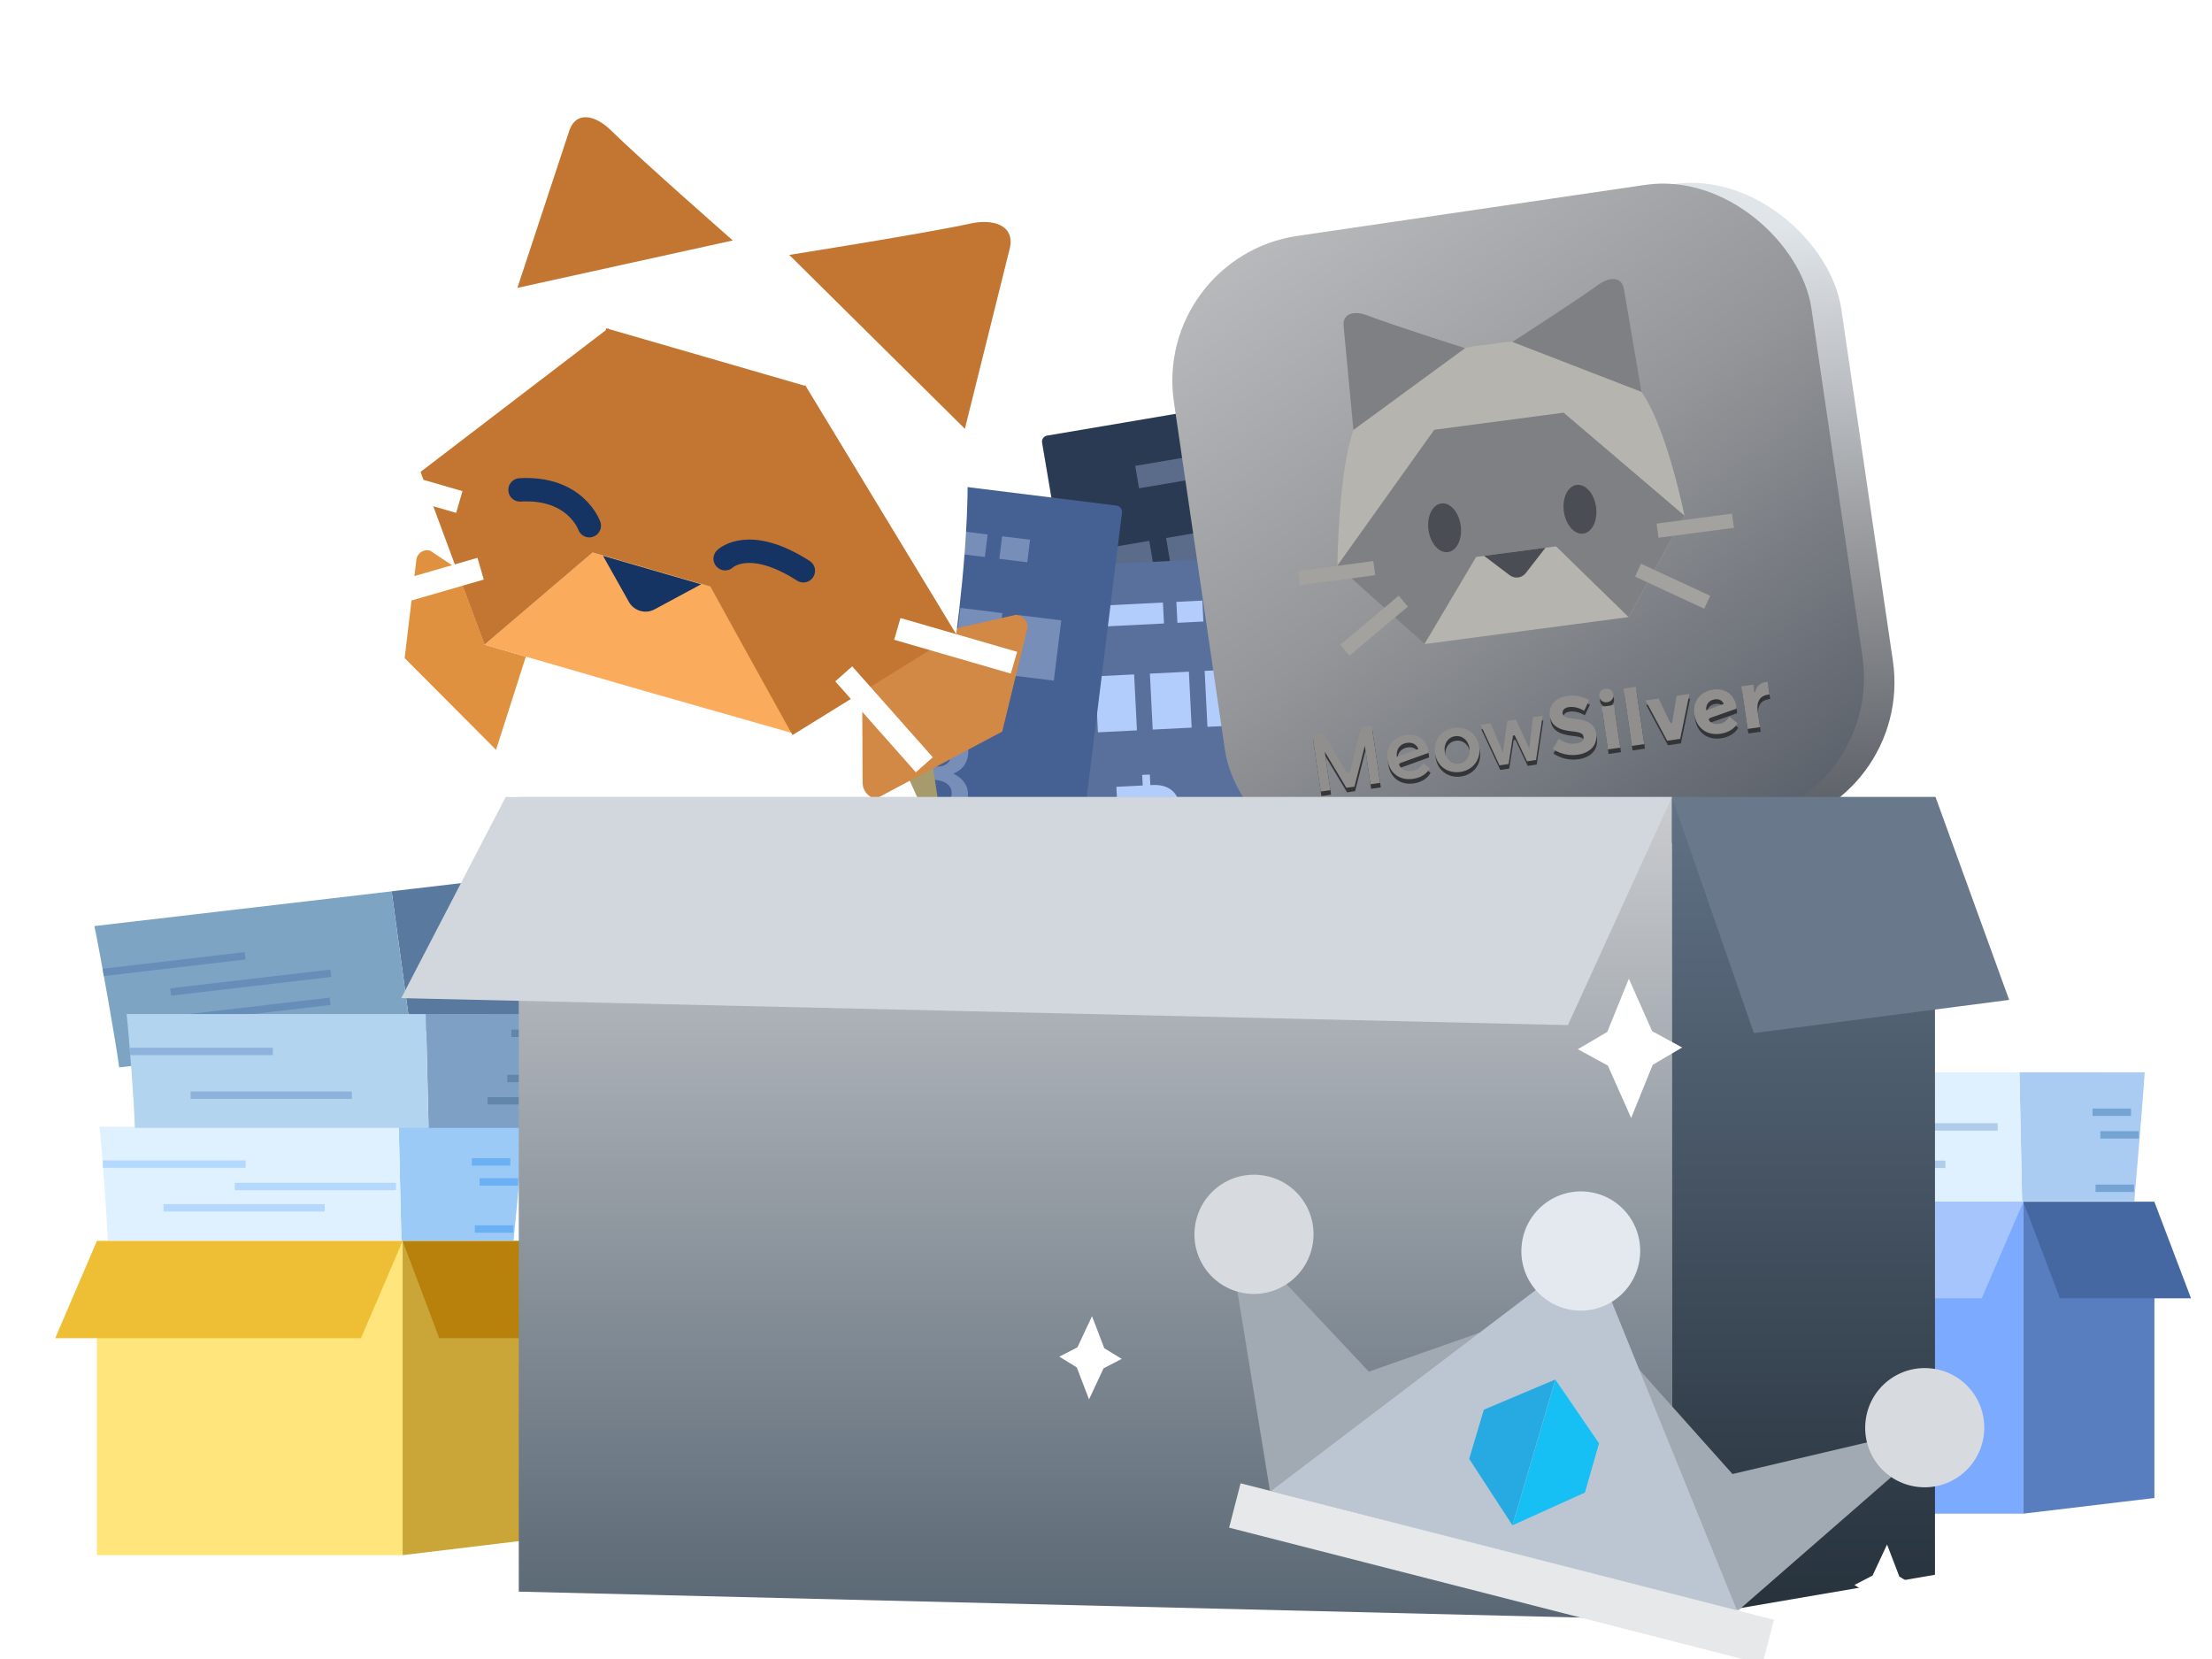 <svg fill="none" height="168" viewBox="0 0 224 168" width="224" xmlns="http://www.w3.org/2000/svg" xmlns:xlink="http://www.w3.org/1999/xlink"><filter id="a" color-interpolation-filters="sRGB" filterUnits="userSpaceOnUse" height="74.164" width="57.624" x="2.862" y="86.051"><feFlood flood-opacity="0" result="BackgroundImageFix"/><feColorMatrix in="SourceAlpha" result="hardAlpha" type="matrix" values="0 0 0 0 0 0 0 0 0 0 0 0 0 0 0 0 0 0 127 0"/><feOffset dy=".683"/><feGaussianBlur stdDeviation="1.366"/><feComposite in2="hardAlpha" operator="out"/><feColorMatrix type="matrix" values="0 0 0 0 0 0 0 0 0 0 0 0 0 0 0 0 0 0 0.15 0"/><feBlend in2="BackgroundImageFix" mode="normal" result="effect1_dropShadow_1770_139710"/><feBlend in="SourceGraphic" in2="effect1_dropShadow_1770_139710" mode="normal" result="shape"/></filter><filter id="b" color-interpolation-filters="sRGB" filterUnits="userSpaceOnUse" height="50.161" width="57.624" x="166.983" y="105.854"><feFlood flood-opacity="0" result="BackgroundImageFix"/><feColorMatrix in="SourceAlpha" result="hardAlpha" type="matrix" values="0 0 0 0 0 0 0 0 0 0 0 0 0 0 0 0 0 0 127 0"/><feOffset dy=".683"/><feGaussianBlur stdDeviation="1.366"/><feComposite in2="hardAlpha" operator="out"/><feColorMatrix type="matrix" values="0 0 0 0 0 0 0 0 0 0 0 0 0 0 0 0 0 0 0.15 0"/><feBlend in2="BackgroundImageFix" mode="normal" result="effect1_dropShadow_1770_139710"/><feBlend in="SourceGraphic" in2="effect1_dropShadow_1770_139710" mode="normal" result="shape"/></filter><filter id="c" color-interpolation-filters="sRGB" filterUnits="userSpaceOnUse" height="84.135" width="84.136" x="114.434" y="11.836"><feFlood flood-opacity="0" result="BackgroundImageFix"/><feColorMatrix in="SourceAlpha" result="hardAlpha" type="matrix" values="0 0 0 0 0 0 0 0 0 0 0 0 0 0 0 0 0 0 127 0"/><feOffset dy=".75"/><feGaussianBlur stdDeviation="2.31"/><feComposite in2="hardAlpha" operator="out"/><feColorMatrix type="matrix" values="0 0 0 0 0 0 0 0 0 0 0 0 0 0 0 0 0 0 0.2 0"/><feBlend in2="BackgroundImageFix" mode="normal" result="effect1_dropShadow_1770_139710"/><feBlend in="SourceGraphic" in2="effect1_dropShadow_1770_139710" mode="normal" result="shape"/></filter><filter id="d" color-interpolation-filters="sRGB" filterUnits="userSpaceOnUse" height="83.201" width="83.202" x="112.208" y="11.987"><feFlood flood-opacity="0" result="BackgroundImageFix"/><feColorMatrix in="SourceAlpha" result="hardAlpha" type="matrix" values="0 0 0 0 0 0 0 0 0 0 0 0 0 0 0 0 0 0 127 0"/><feOffset dy=".742"/><feGaussianBlur stdDeviation="2.285"/><feComposite in2="hardAlpha" operator="out"/><feColorMatrix type="matrix" values="0 0 0 0 0 0 0 0 0 0 0 0 0 0 0 0 0 0 0.2 0"/><feBlend in2="BackgroundImageFix" mode="normal" result="effect1_dropShadow_1770_139710"/><feBlend in="SourceGraphic" in2="effect1_dropShadow_1770_139710" mode="normal" result="shape"/></filter><filter id="e" color-interpolation-filters="sRGB" filterUnits="userSpaceOnUse" height="63.162" width="93.578" x="114.159" y="112.158"><feFlood flood-opacity="0" result="BackgroundImageFix"/><feColorMatrix in="SourceAlpha" result="hardAlpha" type="matrix" values="0 0 0 0 0 0 0 0 0 0 0 0 0 0 0 0 0 0 127 0"/><feOffset dx="3.907" dy="3.907"/><feGaussianBlur stdDeviation="3.399"/><feComposite in2="hardAlpha" operator="out"/><feColorMatrix type="matrix" values="0 0 0 0 0 0 0 0 0 0 0 0 0 0 0 0 0 0 0.2 0"/><feBlend in2="BackgroundImageFix" mode="normal" result="effect1_dropShadow_1770_139710"/><feBlend in="SourceGraphic" in2="effect1_dropShadow_1770_139710" mode="normal" result="shape"/></filter><linearGradient id="f" gradientUnits="userSpaceOnUse" x1="165.659" x2="161.964" y1="30.2" y2="100.654"><stop offset="0" stop-color="#e0e5ea"/><stop offset=".499" stop-color="#939598"/><stop offset="1" stop-color="#444952"/></linearGradient><linearGradient id="g" gradientUnits="userSpaceOnUse" x1="118.97" x2="159.209" y1="23.893" y2="99.817"><stop offset="0" stop-color="#bcbec0"/><stop offset=".499" stop-color="#939598"/><stop offset="1" stop-color="#595f69"/></linearGradient><linearGradient id="h" gradientUnits="userSpaceOnUse" x1="110.925" x2="110.925" y1="80.713" y2="164.03"><stop offset="0" stop-color="#cacccf"/><stop offset="1" stop-color="#596774"/></linearGradient><linearGradient id="i" gradientUnits="userSpaceOnUse" x1="182.63" x2="182.63" y1="80.713" y2="164.03"><stop offset="0" stop-color="#617286"/><stop offset="1" stop-color="#26313b"/></linearGradient><clipPath id="j"><path d="m0 0h224v168h-224z"/></clipPath><g clip-path="url(#j)"><rect fill="#2b3a53" height="52.005" rx=".617" transform="matrix(.986 -.167 .167 .986 -5.902 18.202)" width="31.843" x="105.414" y="44.237"/><g fill="#5b6c8a"><path d="m128.049 69.828c1.226.191 1.942.852 2.136 1.999.275 1.628-.75 2.789-2.804 3.137l-.28.047.212 1.254-.827.14-.213-1.254-2.855.483-1.579-9.339 2.855-.483-.194-1.147.827-.14.194 1.147.253-.043c1.681-.284 2.922.48 3.168 1.934.156.92-.132 1.655-.893 2.264zm-3.114-2.588-1.227.208.429 2.535 1.227-.208zm2.398.871c-.124-.734-.71-1.115-1.571-1.011l.429 2.535c.845-.198 1.271-.764 1.142-1.524zm-2.849 3.926.321 1.894 1.227-.208-.442-2.615-.507.086c-.467.079-.678.375-.599.842zm2.375 1.547.267-.045c1.001-.169 1.515-.778 1.375-1.605-.137-.814-.83-1.177-1.911-.994l-.173.029z"/><path d="m112.145 55.507h4.284v6.15h-4.284z" transform="matrix(.986 -.167 .167 .986 -7.687 19.482)"/><path d="m118.074 54.505h4.284v6.15h-4.284z" transform="matrix(.986 -.167 .167 .986 -7.437 20.457)"/><path d="m124.004 53.501h4.284v6.15h-4.284z" transform="matrix(.986 -.167 .167 .986 -7.187 21.432)"/><path d="m129.934 52.497h4.284v6.15h-4.284z" transform="matrix(.986 -.167 .167 .986 -6.936 22.407)"/><path d="m116.395 80.277h22.212v1.943h-22.212z" transform="matrix(.986 -.167 .167 .986 -11.759 20.538)"/><path d="m117.066 84.252h22.212v1.943h-22.212z" transform="matrix(.986 -.167 .167 .986 -12.413 20.706)"/><path d="m117.738 88.227h22.212v1.943h-22.212z" transform="matrix(.986 -.167 .167 .986 -13.066 20.874)"/><path d="m114.949 47.201h9.698v2.301h-9.698z" transform="matrix(.986 -.167 .167 .986 -6.263 19.834)"/><path d="m125.969 45.338h2.853v2.301h-2.853z" transform="matrix(.986 -.167 .167 .986 -5.797 21.646)"/></g><rect fill="#58709b" height="47.978" rx=".569" transform="matrix(.999 -.05 .05 .999 -2.764 5.101)" width="29.377" x="100.387" y="57.69"/><path d="m118.358 83.585c1.103.307 1.687.99 1.741 2.062.076 1.521-.989 2.474-2.909 2.571l-.261.013.058 1.172-.773.039-.058-1.172-2.668.134-.438-8.727 2.668-.134-.054-1.072.773-.039.054 1.072.237-.012c1.571-.079 2.625.756 2.693 2.115.043.86-.3 1.502-1.063 1.978zm-2.573-2.708-1.147.058.119 2.369 1.147-.058zm2.103 1.057c-.035-.686-.53-1.098-1.33-1.096l.119 2.369c.795-.09 1.246-.562 1.211-1.273zm-3.035 3.289.089 1.77 1.147-.058-.123-2.444-.474.024c-.436.022-.661.271-.639.707zm2.009 1.674.249-.013c.935-.047 1.472-.549 1.434-1.322-.039-.76-.634-1.168-1.644-1.117l-.162.008z" fill="#b2ccfb"/><path d="m105.34 68.742h3.952v5.673h-3.952z" fill="#b2ccfb" transform="matrix(.999 -.05 .05 .999 -3.311 5.363)"/><path d="m110.879 68.465h3.952v5.673h-3.952z" fill="#b2ccfb" transform="matrix(.999 -.05 .05 .999 -3.29 5.64)"/><path d="m116.422 68.186h3.952v5.673h-3.952z" fill="#b2ccfb" transform="matrix(.999 -.05 .05 .999 -3.27 5.918)"/><path d="m121.965 67.908h3.952v5.673h-3.952z" fill="#b2ccfb" transform="matrix(.999 -.05 .05 .999 -3.249 6.195)"/><path d="m106.551 91.897h20.492v1.792h-20.492z" fill="#b2ccfb" transform="matrix(.999 -.05 .05 .999 -4.47 5.453)"/><path d="m106.738 95.611h20.492v1.792h-20.492z" fill="#b2ccfb" transform="matrix(.999 -.05 .05 .999 -4.655 5.467)"/><path d="m106.926 99.326h20.492v1.792h-20.492z" fill="#b2ccfb" transform="matrix(.999 -.05 .05 .999 -4.841 5.481)"/><path d="m108.805 61.438h8.947v2.123h-8.947z" fill="#b2ccfb" transform="matrix(.999 -.05 .05 .999 -2.941 5.528)"/><path d="m119.102 60.922h2.632v2.123h-2.632z" fill="#b2ccfb" transform="matrix(.999 -.05 .05 .999 -2.902 6.043)"/><rect fill="#456194" height="52.005" rx=".617" transform="matrix(.992 .123 -.123 .992 6.419 -9.711)" width="31.843" x="82.172" y="47.342"/><path d="m96.531 78.343c1.12.534 1.617 1.372 1.474 2.527-.202 1.638-1.517 2.458-3.585 2.202l-.282-.035-.156 1.262-.833-.103.156-1.262-2.874-.355 1.16-9.4 2.874.355.142-1.155.833.103-.142 1.155.255.032c1.692.209 2.662 1.297 2.481 2.76-.114.926-.6 1.548-1.504 1.914zm-2.242-3.372-1.236-.152-.315 2.551 1.235.152zm2.048 1.521c.091-.739-.361-1.272-1.216-1.418l-.315 2.551c.866.052 1.436-.368 1.531-1.133zm-3.854 2.946-.235 1.907 1.235.152.325-2.632-.51-.063c-.47-.058-.757.166-.815.636zm1.833 2.162.269.033c1.007.124 1.675-.311 1.777-1.144.101-.819-.459-1.365-1.546-1.5l-.175-.021z" fill="#768eb8"/><path d="m85.394 60.066h4.284v6.15h-4.284z" fill="#768eb8" transform="matrix(.992 .123 -.123 .992 8.002 -10.01)"/><path d="m91.359 60.804h4.284v6.15h-4.284z" fill="#768eb8" transform="matrix(.992 .123 -.123 .992 8.138 -10.735)"/><path d="m97.332 61.541h4.284v6.15h-4.284z" fill="#768eb8" transform="matrix(.992 .123 -.123 .992 8.273 -11.461)"/><path d="m103.301 62.276h4.284v6.15h-4.284z" fill="#768eb8" transform="matrix(.992 .123 -.123 .992 8.408 -12.187)"/><path d="m82.371 85.018h22.212v1.943h-22.212z" fill="#768eb8" transform="matrix(.992 .123 -.123 .992 11.036 -9.451)"/><path d="m81.879 89.019h22.212v1.943h-22.212z" fill="#768eb8" transform="matrix(.992 .123 -.123 .992 11.523 -9.361)"/><path d="m81.383 93.019h22.212v1.943h-22.212z" fill="#768eb8" transform="matrix(.992 .123 -.123 .992 12.009 -9.27)"/><path d="m90.461 52.912h9.698v2.301h-9.698z" fill="#768eb8" transform="matrix(.992 .123 -.123 .992 7.164 -10.684)"/><path d="m101.555 54.282h2.853v2.301h-2.853z" fill="#768eb8" transform="matrix(.992 .123 -.123 .992 7.415 -12.033)"/><rect fill="#a79a6c" height="47.978" rx=".569" transform="matrix(.988 -.152 .152 .988 -8.485 10.13)" width="29.377" x="62.145" y="60.676"/><path d="m82.662 84.603c1.128.193 1.779.813 1.942 1.874.231 1.505-.731 2.562-2.631 2.854l-.259.04.178 1.16-.765.117-.178-1.16-2.64.405-1.325-8.637 2.64-.405-.163-1.061.765-.117.163 1.061.234-.036c1.555-.239 2.688.484 2.895 1.829.131.851-.145 1.525-.856 2.076zm-2.836-2.432-1.135.174.36 2.344 1.135-.174zm2.2.837c-.104-.679-.639-1.038-1.435-.954l.36 2.344c.782-.171 1.183-.687 1.075-1.39zm-2.683 3.582.269 1.752 1.135-.174-.371-2.418-.469.072c-.432.066-.63.337-.564.768zm2.169 1.46.247-.038c.925-.142 1.409-.696 1.291-1.461-.116-.753-.749-1.097-1.749-.944l-.16.025z" fill="#c0bba9"/><path d="m68.191 71.167h3.952v5.673h-3.952z" fill="#c0bba9" transform="matrix(.988 -.152 .152 .988 -10.007 11.168)"/><path d="m73.676 70.326h3.952v5.673h-3.952z" fill="#c0bba9" transform="matrix(.988 -.152 .152 .988 -9.816 11.991)"/><path d="m79.16 69.484h3.952v5.673h-3.952z" fill="#c0bba9" transform="matrix(.988 -.152 .152 .988 -9.625 12.813)"/><path d="m84.641 68.643h3.952v5.673h-3.952z" fill="#c0bba9" transform="matrix(.988 -.152 .152 .988 -9.434 13.635)"/><path d="m71.762 94.077h20.492v1.792h-20.492z" fill="#c0bba9" transform="matrix(.988 -.152 .152 .988 -13.441 11.975)"/><path d="m72.328 97.754h20.492v1.792h-20.492z" fill="#c0bba9" transform="matrix(.988 -.152 .152 .988 -13.992 12.104)"/><path d="m72.891 101.43h20.492v1.792h-20.492z" fill="#c0bba9" transform="matrix(.988 -.152 .152 .988 -14.543 12.232)"/><path d="m70.898 63.546h8.947v2.123h-8.947z" fill="#c0bba9" transform="matrix(.988 -.152 .152 .988 -8.819 11.491)"/><path d="m81.09 61.982h2.632v2.123h-2.632z" fill="#c0bba9" transform="matrix(.988 -.152 .152 .988 -8.464 13.019)"/><path d="m40.978 66.643 1.187-9.97c.082-.68.763-1.113 1.413-.901l12.732 8.49-3.879 11.571c-.203.704-.711.933-1.438.861l-10.019-10.053z" fill="#e09140"/><path d="m111.124 83.899c.794.081 1.006 1.143.304 1.526l-16.483 9.643-3.178-5.792 19.353-5.376z" fill="#c37631"/><path d="m79.547 95.526 8.446-12.003 10.951 6.504-3.997 5.041z" fill="#c37631"/><path d="m93.994 83.218-8.582-19.165-30.416-3.016-4.785 14.964 5.693 15.969 26.178 4.465s12.182-12.337 11.913-13.215z" fill="#fff"/><path d="m67.411 91.71-11.348-5.025c-.727-.172-1.47.235-1.753.956 0 0 .014 6.561.067 10.4.015 1.108.015 2.205.928 2.765l8.737 1.277c.932.134 1.867-.239 2.474-.993l1.97-6.997c.273-.967-.189-1.988-1.076-2.381z" fill="#c37631"/><path d="m87.887 92.373c.656-1.737-.128-2.5-1.065-2.453-2.594.131-11.407 1.82-15.067 2.749-.996.253-1.731 1.119-1.839 2.167-.176-.442.888 3.772 1.391 6.776.168 1.005.239 2.387 1.23 2.397 2.411.022 8.222.013 8.222.013.914.003 1.792-.35 2.466-.981l4.66-10.665z" fill="#faab5b"/><path d="m101.491 74.08 2.55-10.472c.107-.672-.458-1.323-1.17-1.345l-15.582 3.531.065 13.518c.008.739.561 1.413 1.311 1.594z" fill="#d38946"/><path d="m97.495 42.215s-5.389-13.785-19.559-16.87c-13.627-4.968-25.54 3.806-25.54 3.806-4.963 5.21-9.8 18.596-9.8 18.596l6.48 17.537 15.973 4.627 12.535 3.681 19.25-9.438s2.082-14.88.664-21.936z" fill="#fff"/><path d="m80.314 74.26-8.394-14.864-3.539-1.026-8.368-2.425-10.954 9.336 15.985 4.628z" fill="#faab5b"/><path d="m98.319 22.632c-4.846 1.046-18.397 3.18-18.397 3.18l17.789 17.611.001-.006.12-.492 4.447-17.865c.457-2.262-1.707-2.917-3.962-2.432z" fill="#c37631"/><path d="m61.836 13.171c-1.47-1.443-3.415-1.981-4.146-.056l-5.297 16.037 21.816-4.802s-9.21-8.078-12.37-11.178z" fill="#c37631"/><path d="m49.066 65.281 10.948-9.334 11.907 3.45 8.333 15.041 16.548-10.245.014.007-.005-.009.025-.015-.048-.023-15.164-25.009.025-.039-.058-.015-.06-.099-.043.07-19.861-5.751-.003-.084-.078.06-.158-.047-.063.216-18.738 14.33" fill="#c37631"/><path clip-rule="evenodd" d="m34.382 48.516 11.812 3.422.638-2.203-11.812-3.422z" fill="#fff" fill-rule="evenodd"/><path clip-rule="evenodd" d="m37.177 62.112 11.812-3.422-.636-2.203-11.812 3.422z" fill="#fff" fill-rule="evenodd"/><path clip-rule="evenodd" d="m102.362 68.21-11.812-3.422.638-2.203 11.812 3.422z" fill="#fff" fill-rule="evenodd"/><path clip-rule="evenodd" d="m92.745 78.206-8.161-9.207 1.714-1.521 8.161 9.207z" fill="#fff" fill-rule="evenodd"/><path d="m59.675 53.235s-1.371-3.95-7.016-3.626" stroke="#153464" stroke-linecap="round" stroke-width="2.368"/><path d="m73.433 56.578s2.377-2.341 7.918 1.223" stroke="#153464" stroke-linecap="round" stroke-width="2.368"/><path d="m61.062 56.285 9.938 2.882-4.715 2.541c-.926.5-2.083.163-2.598-.754z" fill="#153464"/><g filter="url(#a)"><path d="m40.776 124.989h-30.963v31.811h30.963z" fill="#ffe57c"/><path d="m54.047 124.989h-13.274v31.811l13.274-1.6z" fill="#caa537"/><path d="m36.556 134.826h-30.962l4.216-9.839h30.963z" fill="#eebf34"/><path d="m57.753 134.824h-13.274l-3.705-9.837h13.273z" fill="#b7810c"/><path d="m52.904 102.63-11.289 1.321c-.755-5.559-1.768-13.01-1.954-14.376-.064-0 11.74-1.374 12.602-1.475.312 5.685.588 13.941.64 14.53z" fill="#597a9e"/><path d="m12.072 107.408 29.545-3.457-1.957-14.372c-11.971 1.401-19.275 2.25-30.102 3.517.584 2.756 2.213 11.96 2.513 14.312z" fill="#7ea4c4"/><g stroke-miterlimit="10" stroke-width=".75"><path d="m24.823 96.107-14.366 1.681" stroke="#678db9"/><path d="m33.498 97.874-16.216 1.898" stroke="#678db9"/><path d="m33.423 100.711-16.216 1.897" stroke="#678db9"/><path d="m52.419 90.556-3.872.453" stroke="#6bb0f4"/><path d="m52.686 96.317-3.873.453" stroke="#6bb0f4"/><path d="m51.411 92.715-3.872.453" stroke="#6bb0f4"/></g><path d="m52.016 124.946h-11.366c-.104-4.458-.244-10.434-.27-11.53-.064-.006 11.82 0 12.688 0-.351 4.516-1.036 11.061-1.053 11.53z" fill="#9bcaf7"/><path d="m10.903 124.947h29.747l-.273-11.527c-12.053 0-19.406-.005-30.306-.005.26 2.23.808 9.647.833 11.532z" fill="#dff0ff"/><path d="m24.878 117.201h-14.464" stroke="#b5d8ff" stroke-miterlimit="10" stroke-width=".75"/><path d="m40.1 119.466h-16.327" stroke="#b5d8ff" stroke-miterlimit="10" stroke-width=".75"/><path d="m32.882 121.631h-16.327" stroke="#b5d8ff" stroke-miterlimit="10" stroke-width=".75"/><path d="m52.468 119.003h-3.898" stroke="#6bb0f4" stroke-miterlimit="10" stroke-width=".75"/><path d="m51.984 123.774h-3.898" stroke="#6bb0f4" stroke-miterlimit="10" stroke-width=".75"/><path d="m51.679 116.981h-3.898" stroke="#6bb0f4" stroke-miterlimit="10" stroke-width=".75"/><path d="m54.766 113.534h-11.366c-.104-4.458-.244-10.434-.27-11.53-.064-.006 11.82 0 12.688 0-.351 4.516-1.036 11.06-1.053 11.53z" fill="#7ea0c5"/><path d="m13.653 113.535h29.747l-.274-11.528c-12.053 0-19.406-.004-30.306-.004.26 2.23.808 9.647.833 11.532z" fill="#b3d4ee"/><path d="m27.628 105.791h-14.464" stroke="#8db2db" stroke-miterlimit="10" stroke-width=".75"/><path d="m35.632 110.221h-16.327" stroke="#8db2db" stroke-miterlimit="10" stroke-width=".75"/><path d="m55.683 103.958h-3.898" stroke="#6186aa" stroke-miterlimit="10" stroke-width=".75"/><path d="m55.273 108.532h-3.898" stroke="#6186aa" stroke-miterlimit="10" stroke-width=".75"/><path d="m53.277 110.792h-3.898" stroke="#6186aa" stroke-miterlimit="10" stroke-width=".75"/></g><g filter="url(#b)"><path d="m204.897 121.027h-30.963v31.572h30.963z" fill="#7baafe"/><path d="m218.169 121.027h-13.274v31.572l13.274-1.587z" fill="#597ec0"/><path d="m200.677 130.79h-30.962l4.216-9.765h30.964z" fill="#a6c5fd"/><path d="m221.874 130.789h-13.274l-3.705-9.764h13.272z" fill="#4567a2"/><path d="m216.137 120.979h-11.366c-.105-5.055-.244-11.831-.271-13.074-.063-.006 11.82 0 12.689 0-.352 5.122-1.037 12.542-1.054 13.074z" fill="#aaccf3"/><path d="m175.024 120.979h29.747l-.273-13.071c-12.053 0-19.406-.005-30.307-.005.26 2.529.808 10.939.833 13.076z" fill="#dff0ff"/><g stroke-miterlimit="10" stroke-width=".75"><path d="m189.003 112.196h-14.464" stroke="#afcdeb"/><path d="m202.296 113.438h-16.327" stroke="#afcdeb"/><path d="m197.01 117.22h-16.326" stroke="#afcdeb"/><path d="m216.593 114.239h-3.898" stroke="#74a4d4"/><path d="m216.105 119.65h-3.898" stroke="#74a4d4"/><path d="m215.8 111.947h-3.898" stroke="#74a4d4"/></g></g><g filter="url(#c)"><rect fill="url(#f)" height="66.012" rx="15.003" transform="matrix(.989 -.145 .145 .989 -2.41 17.547)" width="66.012" x="119.055" y="25.288"/><path d="m169.057 39.095s-6.64-6.664-15.646-4.846c-9.173.583-13.848 8.745-13.848 8.745-1.552 4.307-1.647 13.873-1.647 13.873l8.928 8.051 10.445-1.381 10.449-1.382 5.713-10.417s-1.77-8.891-4.392-12.646z" fill="#b5b4af"/><path d="m150.993 34.622s-7.403-2.357-10.026-3.361c-1.219-.467-2.488-.284-2.422 1.026l1.013 10.706 11.434-8.374z" fill="#7e8083"/><path d="m155.834 33.978s6.532-4.203 8.804-5.852c1.057-.766 2.327-.921 2.607.364l1.81 10.603-13.218-5.113z" fill="#7e8083"/><path d="m173.442 51.753-12.359-10.531-13.249 1.752-9.908 13.893-.027.004.015.017-.003 0.0.006.002 8.913 8.028 5.293-8.923 8.182-1.081 7.431 7.239z" fill="#7e8083"/><path clip-rule="evenodd" d="m178.518 53.008-7.726 1.022-.192-1.448 7.726-1.022z" fill="#a4a29e" fill-rule="evenodd"/><path clip-rule="evenodd" d="m175.478 61.297-7.081-3.285.606-1.325 7.08 3.285z" fill="#a4a29e" fill-rule="evenodd"/><path clip-rule="evenodd" d="m139.147 66.103 5.982-5.015-.931-1.121-5.982 5.015z" fill="#a4a29e" fill-rule="evenodd"/><path clip-rule="evenodd" d="m134.061 58.89 7.727-1.022-.192-1.448-7.727 1.022z" fill="#a4a29e" fill-rule="evenodd"/><path d="m152.944 55.881 6.287-.832-2.019 2.6c-.397.512-1.128.608-1.645.219l-2.625-1.984z" fill="#4a4d54"/><path d="m149.238 55.498c.911-.124 1.497-1.341 1.309-2.716-.188-1.375-1.08-2.39-1.991-2.265-.911.124-1.497 1.341-1.309 2.716s1.08 2.39 1.991 2.265z" fill="#4a4d54"/><path d="m163.101 53.604c.911-.125 1.497-1.341 1.309-2.716s-1.079-2.39-1.991-2.265c-.911.125-1.497 1.341-1.309 2.716.189 1.376 1.08 2.39 1.991 2.265z" fill="#4a4d54"/><g fill="#333538"><path d="m180.595 69.535.127.864c.175-.72.596-1.098 1.328-1.154l.189 1.292-.092.013c-.882.13-1.264.717-1.115 1.732l.237 1.61-1.266.186-.64-4.361z"/><path d="m177.214 74.569c-1.399.205-2.458-.582-2.664-1.982-.194-1.325.576-2.338 1.941-2.538 1.199-.176 2.17.53 2.341 1.696.012.084.017.177.02.254l-2.652.937c-.186.062-.228.188-.095.34.225.258.535.341.993.274.425-.062.695-.248 1.043-.718l.828.658c-.332.58-.956.963-1.755 1.08zm-1.458-2.399 1.793-.648c-.139-.365-.479-.538-.928-.472-.583.086-.925.538-.865 1.121z"/><path d="m173.096 75.086-1.332.195-2.221-4.129 1.34-.197 1.151 2.393c.109.224.224.198.266-.039l.423-2.624 1.315-.193z"/><path d="m169.412 75.627-1.266.186-.861-5.871 1.266-.186z"/><path d="m165.629 71.333c-.417.061-.758-.18-.817-.583-.059-.403.199-.732.615-.793.416-.061.758.18.817.583s-.199.732-.615.793zm1.329 4.654-1.266.186-.639-4.361 1.265-.186z"/><path d="m162.622 76.71c-.908.133-1.823-.075-2.577-.582l.622-1.034c.588.411 1.172.565 1.779.476.55-.081.804-.315.749-.692-.048-.327-.272-.466-1.239-.564-1.373-.141-2.067-.639-2.199-1.537-.162-1.107.522-1.893 1.821-2.083.766-.112 1.536.04 2.199.44l-.514 1.078c-.548-.314-1.077-.442-1.559-.371-.467.068-.696.299-.643.66.055.378.45.465 1.314.553 1.381.14 1.983.592 2.117 1.506.164 1.115-.571 1.96-1.87 2.151z"/><path d="m155.519 77.668-.924.136-1.935-4.146 1.016-.149 1.271 2.984.444-3.235.89-.131 1.363 2.97.369-3.224.999-.146-.679 4.529-.924.136-1.198-2.54c-.088-.193-.236-.162-.258.038z"/><path d="m150.577 78.477c-1.307.192-2.403-.616-2.594-1.916-.192-1.308.627-2.397 1.934-2.588s2.403.616 2.595 1.924c.191 1.3-.628 2.388-1.935 2.58zm-.124-.847c.741-.109 1.178-.781 1.06-1.586-.118-.805-.731-1.332-1.472-1.223s-1.177.789-1.059 1.595c.118.805.73 1.324 1.471 1.215z"/><path d="m145.742 79.186c-1.373.202-2.415-.58-2.618-1.964-.193-1.317.559-2.335 1.883-2.529 1.157-.17 2.115.504 2.285 1.61.013.084.014.152.017.229l-2.819 1.013c-.178.06-.228.188-.113.334.264.407.688.576 1.263.492.483-.071.816-.291 1.152-.786l.671.518c-.346.599-.938.969-1.721 1.083zm-1.656-2.25 2.195-.802c-.161-.465-.615-.715-1.164-.634-.733.107-1.142.681-1.031 1.436z"/><path d="m137.27 80.342-.991.145-.861-5.871 1.091-.16 2.355 3.938c.134.22.367.186.432-.064l1.125-4.449 1.082-.159.862 5.871-.991.145-.577-3.934-1.063 4.174-.824.121-2.217-3.693z"/></g><path d="m180.525 69.071.127.864c.175-.72.596-1.098 1.327-1.154l.19 1.292-.092.013c-.882.129-1.264.717-1.115 1.731l.236 1.61-1.265.186-.64-4.361z" fill="#908f8d"/><path d="m177.143 74.105c-1.398.205-2.458-.582-2.663-1.982-.195-1.325.575-2.338 1.941-2.538 1.198-.176 2.169.53 2.34 1.696.013.084.018.177.021.254l-2.652.937c-.187.062-.228.188-.095.34.225.258.535.341.993.274.424-.062.695-.248 1.042-.718l.828.658c-.331.58-.956.963-1.755 1.08zm-1.457-2.399 1.793-.648c-.139-.365-.479-.538-.929-.472-.582.086-.924.538-.864 1.121z" fill="#908f8d"/><path d="m173.026 74.622-1.332.195-2.221-4.129 1.34-.197 1.15 2.393c.11.224.225.198.267-.039l.423-2.624 1.315-.193z" fill="#908f8d"/><path d="m169.341 75.163-1.265.186-.861-5.871 1.265-.186z" fill="#908f8d"/><path d="m165.558 70.869c-.416.061-.757-.18-.816-.583-.06-.403.198-.732.615-.793.416-.061.757.18.816.583.059.403-.198.732-.615.793zm1.329 4.654-1.265.186-.64-4.361 1.266-.186z" fill="#908f8d"/><path d="m162.552 76.246c-.908.133-1.823-.075-2.577-.582l.622-1.034c.587.411 1.171.565 1.779.476.549-.081.804-.315.749-.692-.048-.327-.273-.466-1.239-.564-1.373-.141-2.067-.639-2.199-1.537-.162-1.107.522-1.893 1.821-2.083.765-.112 1.536.04 2.199.44l-.514 1.078c-.548-.314-1.077-.442-1.56-.371-.466.068-.696.299-.643.66.056.377.451.465 1.314.553 1.382.14 1.984.592 2.118 1.506.163 1.115-.572 1.96-1.87 2.151z" fill="#908f8d"/><path d="m155.449 77.204-.924.136-1.935-4.146 1.015-.149 1.272 2.983.443-3.235.891-.131 1.363 2.97.369-3.224.999-.146-.68 4.529-.924.136-1.197-2.54c-.088-.193-.237-.162-.258.038z" fill="#908f8d"/><path d="m150.507 78.013c-1.307.192-2.403-.616-2.594-1.916-.192-1.308.626-2.397 1.933-2.588 1.307-.192 2.404.616 2.596 1.924.19 1.3-.628 2.388-1.935 2.58zm-.124-.847c.741-.109 1.178-.781 1.06-1.586-.118-.805-.731-1.332-1.472-1.224-.741.109-1.177.789-1.059 1.595s.73 1.324 1.471 1.215z" fill="#908f8d"/><path d="m145.672 78.722c-1.373.202-2.415-.58-2.618-1.963-.193-1.317.559-2.335 1.883-2.53 1.157-.17 2.114.504 2.285 1.61.012.084.014.152.017.229l-2.82 1.013c-.178.06-.227.188-.112.334.264.407.688.576 1.262.492.483-.071.817-.291 1.152-.786l.672.518c-.346.599-.938.969-1.721 1.083zm-1.657-2.25 2.196-.802c-.162-.465-.615-.715-1.165-.634-.732.107-1.141.681-1.031 1.436z" fill="#908f8d"/><path d="m137.2 79.878-.991.145-.861-5.871 1.09-.16 2.355 3.938c.135.22.368.186.433-.064l1.125-4.449 1.082-.159.861 5.871-.99.145-.577-3.934-1.063 4.174-.824.121-2.217-3.693z" fill="#908f8d"/></g><g filter="url(#d)"><rect fill="url(#g)" height="65.278" rx="14.836" transform="matrix(.989 -.145 .145 .989 -2.434 17.216)" width="65.278" x="116.777" y="25.289"/><path d="m166.227 38.943s-6.566-6.59-15.472-4.792c-9.071.577-13.694 8.647-13.694 8.647-1.535 4.259-1.629 13.719-1.629 13.719l8.829 7.962 10.329-1.366 10.333-1.367 5.649-10.301s-1.75-8.792-4.343-12.505z" fill="#b5b4af"/><path d="m148.363 34.518s-7.32-2.331-9.914-3.324c-1.205-.462-2.46-.281-2.395 1.015l1.002 10.587 11.307-8.281z" fill="#7e8083"/><path d="m153.15 33.882s6.46-4.156 8.707-5.787c1.045-.757 2.301-.91 2.578.36l1.79 10.486-13.071-5.056z" fill="#7e8083"/><path d="m170.563 51.461-12.221-10.414-13.102 1.733-9.798 13.738-.026.004.014.016-.003 0.0.006.002 8.814 7.939 5.234-8.823 8.092-1.069 7.348 7.159z" fill="#7e8083"/><path clip-rule="evenodd" d="m175.586 52.702-7.64 1.011-.19-1.432 7.64-1.011z" fill="#a4a29e" fill-rule="evenodd"/><path clip-rule="evenodd" d="m172.581 60.898-7.002-3.248.599-1.31 7.001 3.248z" fill="#a4a29e" fill-rule="evenodd"/><path clip-rule="evenodd" d="m136.65 65.65 5.915-4.959-.92-1.109-5.916 4.959z" fill="#a4a29e" fill-rule="evenodd"/><path clip-rule="evenodd" d="m131.618 58.517 7.64-1.011-.19-1.432-7.64 1.011z" fill="#a4a29e" fill-rule="evenodd"/><path d="m150.288 55.544 6.217-.822-1.997 2.571c-.393.506-1.115.602-1.626.216l-2.596-1.962z" fill="#4a4d54"/><path d="m146.626 55.165c.901-.123 1.481-1.326 1.295-2.686-.187-1.36-1.068-2.363-1.969-2.24s-1.481 1.326-1.295 2.686c.187 1.36 1.068 2.363 1.969 2.24z" fill="#4a4d54"/><path d="m160.333 53.291c.901-.123 1.481-1.326 1.295-2.686-.187-1.36-1.068-2.363-1.969-2.24-.901.123-1.481 1.326-1.295 2.686.187 1.36 1.068 2.363 1.969 2.24z" fill="#4a4d54"/><g fill="#333538"><path d="m177.632 69.045.126.854c.173-.712.589-1.086 1.312-1.141l.188 1.277-.091.013c-.872.128-1.25.709-1.103 1.712l.234 1.592-1.251.184-.633-4.313z"/><path d="m174.29 74.023c-1.383.203-2.431-.575-2.634-1.96-.192-1.31.569-2.312 1.919-2.51 1.186-.174 2.146.524 2.315 1.677.012.083.017.175.02.251l-2.622.927c-.185.061-.226.185-.094.336.222.255.529.338.981.271.42-.062.688-.245 1.032-.711l.818.651c-.328.573-.945.952-1.735 1.068zm-1.442-2.373 1.773-.641c-.137-.361-.473-.532-.918-.467-.576.085-.914.532-.855 1.108z"/><path d="m170.221 74.536-1.317.193-2.197-4.083 1.325-.194 1.138 2.366c.108.221.222.196.263-.039l.419-2.595 1.3-.191z"/><path d="m166.576 75.07-1.252.183-.851-5.806 1.251-.184z"/><path d="m162.833 70.824c-.411.06-.749-.178-.807-.576-.059-.398.196-.724.608-.784.411-.06.749.178.808.576.058.398-.197.724-.609.784zm1.315 4.603-1.252.184-.632-4.313 1.251-.183z"/><path d="m159.858 76.141c-.897.132-1.802-.075-2.548-.575l.615-1.022c.581.406 1.159.559 1.76.471.543-.08.795-.311.74-.685-.047-.323-.269-.46-1.225-.557-1.358-.14-2.044-.632-2.174-1.52-.161-1.095.516-1.872 1.8-2.06.757-.111 1.52.04 2.175.435l-.508 1.066c-.542-.31-1.065-.437-1.543-.367-.461.068-.688.296-.636.652.055.373.446.46 1.3.546 1.366.139 1.961.585 2.094 1.489.161 1.103-.565 1.938-1.85 2.127z"/><path d="m152.835 77.089-.914.134-1.913-4.1 1.004-.147 1.257 2.95.439-3.199.881-.129 1.347 2.937.365-3.188.988-.145-.672 4.479-.913.134-1.185-2.512c-.086-.191-.233-.161-.255.037z"/><path d="m147.951 77.889c-1.292.19-2.377-.609-2.565-1.894-.19-1.294.619-2.37 1.912-2.559 1.292-.19 2.376.609 2.566 1.903.189 1.286-.62 2.362-1.913 2.551zm-.123-.838c.733-.107 1.165-.772 1.048-1.569-.116-.796-.723-1.317-1.455-1.21-.733.107-1.164.781-1.047 1.577.117.796.722 1.309 1.454 1.202z"/><path d="m143.167 78.589c-1.359.199-2.388-.573-2.589-1.942-.191-1.302.552-2.309 1.861-2.501 1.145-.168 2.092.498 2.261 1.592.012.083.013.15.016.226l-2.788 1.002c-.176.06-.225.185-.111.33.26.402.68.57 1.248.486.478-.07.807-.288 1.139-.777l.664.513c-.342.592-.927.958-1.701 1.071zm-1.638-2.225 2.171-.793c-.16-.46-.609-.707-1.152-.627-.724.106-1.129.674-1.019 1.42z"/><path d="m134.792 79.732-.979.144-.852-5.806 1.078-.158 2.329 3.895c.133.218.364.184.428-.063l1.113-4.399 1.07-.157.851 5.806-.979.144-.571-3.89-1.051 4.128-.815.12-2.192-3.652z"/></g><path d="m177.562 68.584.125.854c.174-.712.59-1.086 1.313-1.141l.187 1.277-.09.013c-.873.128-1.25.709-1.103 1.712l.234 1.593-1.252.183-.632-4.313z" fill="#908f8d"/><path d="m174.219 73.562c-1.383.203-2.43-.575-2.633-1.96-.193-1.31.569-2.312 1.919-2.51 1.185-.174 2.145.524 2.315 1.677.012.083.017.175.02.251l-2.623.927c-.184.061-.225.185-.093.336.222.255.528.338.981.271.42-.062.687-.245 1.031-.71l.819.651c-.328.573-.945.952-1.736 1.068zm-1.441-2.373 1.773-.641c-.137-.361-.473-.532-.918-.467-.576.085-.914.532-.855 1.108z" fill="#908f8d"/><path d="m170.147 74.075-1.317.193-2.197-4.083 1.325-.195 1.138 2.366c.108.221.222.196.263-.039l.419-2.595 1.3-.191z" fill="#908f8d"/><path d="m166.505 74.609-1.251.184-.852-5.806 1.252-.183z" fill="#908f8d"/><path d="m162.763 70.363c-.412.06-.749-.178-.808-.576-.058-.398.197-.724.608-.784.412-.06.75.178.808.576.059.398-.196.724-.608.784zm1.314 4.603-1.251.183-.633-4.313 1.252-.184z" fill="#908f8d"/><path d="m159.788 75.68c-.897.132-1.802-.074-2.548-.575l.615-1.022c.581.406 1.158.559 1.759.47.544-.08.796-.311.741-.685-.048-.324-.269-.46-1.226-.557-1.357-.14-2.043-.632-2.173-1.52-.161-1.095.515-1.872 1.8-2.06.757-.111 1.519.04 2.174.435l-.508 1.066c-.541-.31-1.065-.437-1.542-.367-.461.068-.688.296-.636.652.055.373.446.46 1.3.546 1.365.139 1.961.585 2.093 1.489.162 1.103-.565 1.938-1.849 2.127z" fill="#908f8d"/><path d="m152.765 76.628-.914.134-1.913-4.1 1.004-.147 1.257 2.95.439-3.199.881-.129 1.347 2.937.365-3.188.988-.145-.672 4.479-.914.134-1.184-2.512c-.087-.191-.234-.161-.255.037z" fill="#908f8d"/><path d="m147.881 77.428c-1.293.19-2.377-.609-2.565-1.894-.19-1.294.619-2.37 1.911-2.559 1.293-.19 2.377.609 2.567 1.903.189 1.286-.621 2.362-1.913 2.551zm-.123-.838c.733-.107 1.165-.772 1.048-1.569s-.723-1.317-1.456-1.21c-.732.107-1.163.781-1.047 1.577.117.796.722 1.309 1.455 1.202z" fill="#908f8d"/><path d="m143.096 78.128c-1.358.199-2.388-.573-2.589-1.942-.191-1.302.553-2.309 1.862-2.501 1.144-.168 2.091.498 2.26 1.592.012.083.014.15.017.226l-2.788 1.002c-.177.06-.225.186-.112.33.261.402.681.569 1.249.486.477-.07.807-.288 1.139-.777l.664.513c-.342.592-.928.958-1.702 1.071zm-1.638-2.225 2.171-.793c-.16-.46-.608-.707-1.151-.627-.725.106-1.129.674-1.02 1.42z" fill="#908f8d"/><path d="m134.722 79.271-.98.144-.851-5.806 1.078-.158 2.329 3.895c.133.218.363.184.428-.063l1.112-4.399 1.07-.157.852 5.806-.98.144-.57-3.89-1.051 4.128-.815.119-2.193-3.652z" fill="#908f8d"/></g><path d="m169.316 80.713h-116.781v80.465l116.781 2.852z" fill="url(#h)"/><path d="m195.947 80.713h-26.635v83.317l26.635-4.56z" fill="url(#i)"/><path d="m158.779 103.806-118.146-2.732 10.572-20.361h118.109z" fill="#d1d7dd"/><path d="m203.459 101.255-25.852 3.36-8.295-23.902h26.692z" fill="#69798b"/><g filter="url(#e)"><path d="m172.172 159.158-47.474-12.07-3.757-23.027 3.38-.112 10.39 11.045 20.975-7.377 15.849 17.744 17.874-4.203.712 2.326-17.975 15.671z" fill="#a1a9b2"/><path d="m158.141 125.049-3.355-.728-29.974 22.756 47.221 12.197z" fill="#bbc6d2"/><path d="m122.34 127.079c3.29.404 6.314-1.936 6.724-5.256.409-3.32-1.929-6.32-5.244-6.727-3.316-.407-6.314 1.937-6.724 5.257s1.929 6.319 5.244 6.726z" fill="#d7dbe0"/><path d="m155.446 128.769c3.289.404 6.287-1.94 6.697-5.26s-1.928-6.319-5.218-6.723-6.313 1.936-6.723 5.256 1.928 6.32 5.244 6.727z" fill="#e3e9ef"/><path d="m190.262 146.661c3.29.404 6.314-1.936 6.723-5.256.41-3.32-1.928-6.32-5.243-6.727-3.316-.407-6.314 1.937-6.724 5.257s1.928 6.319 5.244 6.726z" fill="#d7dbe0"/><path d="m153.596 135.787-4.347 14.764-4.377-6.725 1.483-4.979z" fill="#27aae1"/><path d="m153.612 135.788-4.348 14.764 7.325-3.313 1.431-4.985-4.434-6.469z" fill="#16bff4"/><path d="m175.736 160.122-54.015-13.821-1.16 4.492 54.016 13.821z" fill="#e6e8ea"/></g><path d="m29.317 33.679-1.859-4.278-1.787 4.309-2.406 1.385 2.429 1.347 1.859 4.275 1.787-4.306 2.406-1.388z" fill="#fff"/><path d="m15.889 74.788-2.108-4.161-1.53 4.407-2.32 1.525 2.504 1.202 2.107 4.158 1.53-4.404 2.32-1.528z" fill="#fff"/><path d="m167.307 104.424-2.36-5.313-2.183 5.388-2.984 1.75 3.04 1.655 2.36 5.309 2.183-5.384 2.984-1.754z" fill="#fff"/><path d="m111.826 136.529-1.243-3.245-1.471 3.148-1.836.952 1.763 1.083 1.243 3.243 1.472-3.146 1.836-.954z" fill="#fff"/><path d="m192.338 159.65-1.243-3.245-1.472 3.148-1.836.952 1.764 1.083 1.243 3.243 1.471-3.146 1.836-.954z" fill="#fff"/></g></svg>